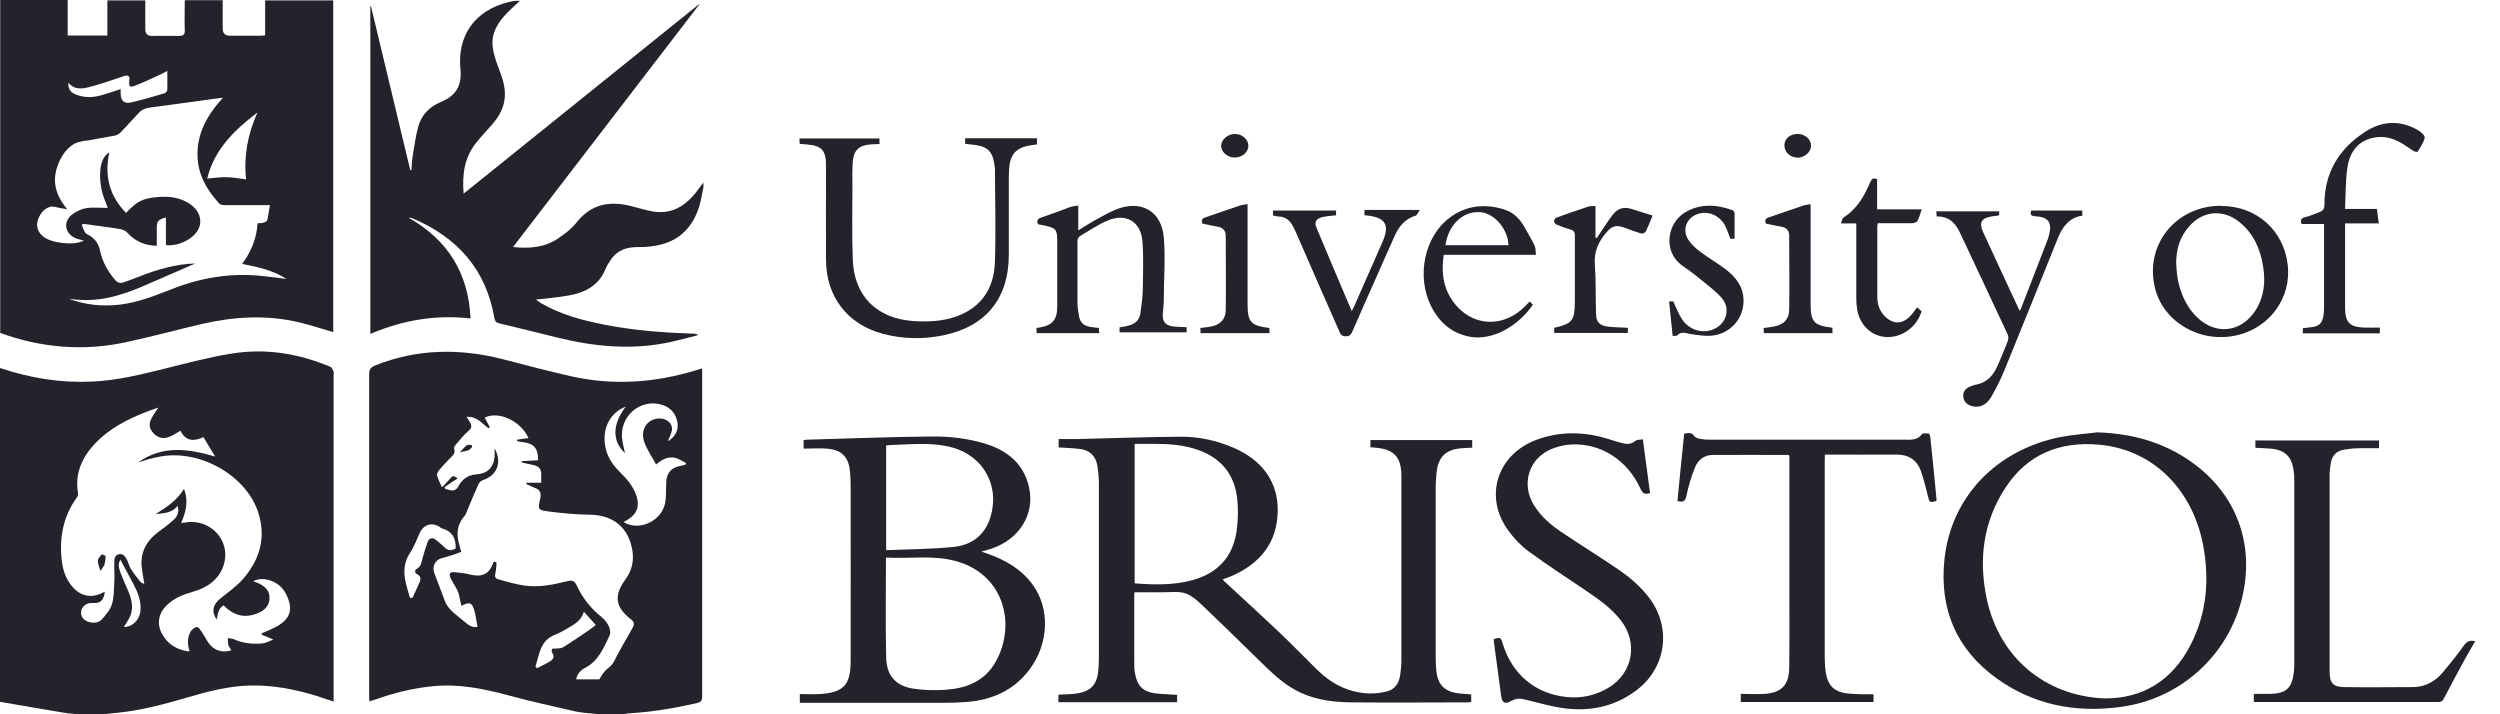 <?xml version="1.0" encoding="utf-8"?>
<svg xmlns="http://www.w3.org/2000/svg" fill="none" height="100%" overflow="visible" preserveAspectRatio="none" style="display: block;" viewBox="0 0 98 28" width="100%">
<g id="Vector">
<path d="M0.008 14.428C1.19 14.824 2.396 15.019 3.641 14.957C4.598 14.91 5.524 14.684 6.457 14.451C7.329 14.233 8.2 14 9.087 13.86C10.417 13.642 11.717 13.86 12.954 14.381C13.016 14.404 13.047 14.506 13.078 14.576C13.094 14.607 13.078 14.653 13.078 14.692C13.078 18.877 13.078 23.053 13.078 27.238V27.502C12.837 27.424 12.635 27.354 12.425 27.284C11.569 27.02 10.69 26.849 9.787 26.872C8.962 26.896 8.169 27.098 7.375 27.331C6.473 27.596 5.563 27.844 4.621 27.938C4.427 27.953 4.232 27.984 4.046 28H3.073C2.871 27.977 2.661 27.969 2.458 27.93C1.642 27.798 0.825 27.65 0 27.51C0 23.147 0 18.783 0 14.42L0.008 14.428ZM7.126 20.494C7.204 20.494 7.243 20.494 7.282 20.479C7.865 20.386 8.426 20.666 8.69 21.171C8.947 21.661 8.846 22.276 8.441 22.703C8.184 22.976 7.85 23.116 7.5 23.217C7.158 23.31 6.839 23.45 6.574 23.691C6.216 24.018 6.131 24.438 6.348 24.842C6.566 25.247 6.916 25.457 7.36 25.534C7.383 25.534 7.406 25.519 7.43 25.519C7.344 25.254 7.336 24.998 7.469 24.764C7.515 24.679 7.632 24.586 7.725 24.578C7.78 24.578 7.865 24.71 7.92 24.788C8.044 24.967 8.13 25.184 8.286 25.332C8.496 25.527 8.768 25.589 9.071 25.488C9.025 25.41 8.97 25.356 8.955 25.293C8.931 25.2 8.939 25.107 8.931 25.013C9.009 25.029 9.102 25.029 9.173 25.06C9.538 25.223 9.927 25.262 10.316 25.216C10.441 25.2 10.557 25.13 10.713 25.068C10.518 24.99 10.386 24.936 10.262 24.881C10.262 24.866 10.262 24.842 10.254 24.827C10.985 24.531 11.724 24.22 11.188 23.24C10.931 22.766 10.301 22.579 9.927 22.781C10.005 22.812 10.075 22.836 10.137 22.867C10.386 22.983 10.573 23.154 10.565 23.442C10.565 23.73 10.386 23.924 10.114 24.033C9.6 24.243 9.188 24.15 8.76 23.73C8.558 23.854 8.535 24.064 8.496 24.29C8.278 23.971 8.34 23.699 8.651 23.45C8.939 23.224 9.25 22.999 9.492 22.734C10.153 21.996 10.433 21.14 10.145 20.16C9.717 18.682 7.873 17.601 6.278 17.897C6.123 17.928 5.975 17.959 5.827 17.998C5.687 18.037 5.555 18.091 5.415 18.13C6.38 17.43 7.422 17.601 8.433 17.897C8.286 17.648 8.13 17.399 7.974 17.134C7.632 17.298 7.29 17.321 7.072 16.886C6.722 17.096 6.372 17.352 6.022 16.987C5.679 16.637 5.983 16.326 6.208 15.976C5.991 16.053 5.812 16.108 5.648 16.178C4.956 16.458 4.302 16.8 3.773 17.337C3.236 17.889 2.925 18.527 3.058 19.328C3.065 19.382 3.05 19.452 3.019 19.491C2.482 20.23 2.318 21.07 2.42 21.957C2.466 22.384 2.606 22.781 2.925 23.092C3.221 23.38 3.594 23.434 3.968 23.263C4.014 23.24 4.053 23.217 4.108 23.193C4.069 23.536 3.937 23.66 3.633 23.637C3.408 23.621 3.221 23.753 3.182 23.956C3.151 24.158 3.268 24.321 3.493 24.383C3.68 24.438 3.874 24.414 3.999 24.274C4.154 24.096 4.326 23.901 4.388 23.683C4.473 23.403 4.466 23.084 4.481 22.789C4.497 22.54 4.473 22.291 4.481 22.042C4.481 21.91 4.497 21.754 4.668 21.723C4.831 21.692 4.909 21.817 4.971 21.933C5.034 22.042 5.057 22.174 5.119 22.283C5.236 22.47 5.368 22.641 5.508 22.812C5.547 22.859 5.625 22.874 5.656 22.89C5.617 22.579 5.532 22.276 5.547 21.98C5.57 21.521 5.812 21.156 6.177 20.876C6.395 20.712 6.613 20.557 6.807 20.378C6.955 20.246 7.033 20.067 6.963 19.826C6.73 20.129 6.403 20.113 6.099 20.152C6.52 19.888 6.94 19.623 7.212 19.164C7.399 19.647 7.29 20.067 7.095 20.51L7.126 20.494ZM4.855 24.578C5.205 24.578 5.485 24.29 5.508 23.917C5.532 23.551 5.407 23.232 5.244 22.921C5.073 22.594 4.894 22.268 4.722 21.941C4.621 22.081 4.652 22.26 4.715 22.423C4.808 22.68 4.925 22.929 5.034 23.186C5.181 23.536 5.251 23.893 5.057 24.251C4.995 24.36 4.925 24.469 4.855 24.578Z" fill="#22232B"/>
<path d="M23.488 28C23.184 27.961 22.873 27.953 22.57 27.891C21.675 27.689 20.772 27.487 19.886 27.246C18.921 26.989 17.948 26.794 16.937 26.903C16.174 26.981 15.443 27.16 14.727 27.417C14.65 27.44 14.572 27.463 14.478 27.494C14.478 27.401 14.471 27.331 14.471 27.261C14.471 23.061 14.471 18.861 14.471 14.661C14.471 14.474 14.541 14.397 14.704 14.327C16.353 13.666 18.034 13.65 19.73 14.086C20.617 14.319 21.512 14.552 22.406 14.754C24.055 15.12 25.697 15.003 27.308 14.506C27.37 14.482 27.432 14.467 27.525 14.443V14.669C27.525 18.877 27.525 23.084 27.525 27.292C27.525 27.463 27.479 27.526 27.308 27.564C26.436 27.759 25.557 27.914 24.662 27.961C24.6 27.961 24.53 27.984 24.468 28C24.141 28 23.822 28 23.495 28H23.488ZM19.38 22.011C19.38 22.011 19.434 22.034 19.465 22.05C19.45 22.19 19.458 22.33 19.419 22.462C19.388 22.594 19.403 22.672 19.535 22.711C19.87 22.797 20.204 22.906 20.547 22.952C21.122 23.038 21.683 22.921 22.243 22.781C22.422 22.734 22.523 22.766 22.608 22.952C22.834 23.434 23.153 23.847 23.573 24.181C23.698 24.282 23.799 24.414 23.869 24.554C23.916 24.656 23.947 24.819 23.892 24.92C23.659 25.402 23.456 25.916 22.935 26.18C22.772 26.266 22.632 26.398 22.585 26.631C22.896 26.631 23.192 26.631 23.48 26.631C23.511 26.631 23.542 26.538 23.573 26.491C23.628 26.413 23.682 26.336 23.744 26.273C23.83 26.188 23.939 26.126 24.009 26.024C24.094 25.908 24.141 25.776 24.211 25.651C24.398 25.309 24.592 24.974 24.787 24.632C24.857 24.508 24.888 24.399 24.74 24.282C24.11 23.8 24.055 23.341 24.522 22.703C24.764 22.377 24.849 22.011 24.795 21.614C24.655 20.689 24.055 20.191 23.122 20.176C22.585 20.168 22.048 20.121 21.519 20.051C21.084 19.997 21.076 19.973 21.177 19.546C21.224 19.336 21.177 19.196 20.967 19.126C20.85 19.079 20.733 19.017 20.625 18.97C20.625 18.954 20.632 18.939 20.64 18.923H21.216C21.216 18.799 21.216 18.698 21.216 18.589C21.216 18.379 21.115 18.27 20.912 18.231C20.757 18.2 20.609 18.161 20.453 18.13C20.453 18.114 20.453 18.091 20.453 18.076C20.663 18.068 20.881 18.052 21.091 18.044C21.107 17.601 20.936 17.383 20.523 17.337C20.438 17.329 20.352 17.306 20.267 17.29V17.236C20.422 17.212 20.57 17.189 20.718 17.173C20.391 16.458 19.504 16.108 18.999 16.372C19.069 16.497 19.131 16.621 19.201 16.746C19.185 16.761 19.162 16.777 19.146 16.784C18.89 16.598 18.687 16.31 18.291 16.341C18.337 16.419 18.376 16.473 18.407 16.528C18.501 16.668 18.508 16.777 18.353 16.901C18.182 17.041 18.042 17.236 17.886 17.407C17.847 17.453 17.785 17.539 17.8 17.578C17.878 17.78 17.73 17.866 17.622 17.982C17.497 18.122 17.357 18.254 17.24 18.402C17.186 18.464 17.116 18.566 17.131 18.628C17.163 18.776 17.248 18.916 17.326 19.102C17.435 18.993 17.52 18.908 17.598 18.814C17.754 18.628 17.769 18.628 17.941 18.76C17.839 18.822 17.754 18.869 17.676 18.923C17.59 18.978 17.513 19.04 17.427 19.102C17.435 19.126 17.45 19.141 17.458 19.164C17.552 19.188 17.653 19.227 17.746 19.227C17.816 19.227 17.909 19.164 17.941 19.11C18.096 18.807 18.322 18.62 18.664 18.597C19.092 18.573 19.341 18.34 19.388 17.912C19.395 17.811 19.388 17.71 19.388 17.57C19.691 18.13 19.489 18.636 18.928 18.822C18.858 18.846 18.788 18.908 18.757 18.978C18.602 19.32 18.462 19.662 18.314 20.012C18.283 20.082 18.267 20.168 18.213 20.222C17.987 20.479 17.902 20.774 17.948 21.101C17.972 21.28 18.034 21.443 18.081 21.63C17.964 21.677 17.847 21.723 17.723 21.762C17.59 21.809 17.45 21.84 17.318 21.879C17.046 21.949 16.929 22.221 17.03 22.478C17.178 22.851 17.31 23.232 17.458 23.606C17.513 23.73 17.606 23.847 17.699 23.94C17.855 24.096 18.034 24.22 18.205 24.368C18.345 24.484 18.477 24.609 18.718 24.578C18.68 24.368 18.656 24.158 18.602 23.963C18.508 23.613 18.423 23.582 18.088 23.746C18.073 23.683 18.057 23.621 18.042 23.559C18.011 23.427 17.995 23.287 17.941 23.17C17.863 22.991 17.746 22.836 17.66 22.657C17.583 22.493 17.645 22.408 17.832 22.431C18.026 22.447 18.221 22.47 18.407 22.517C18.851 22.633 19.177 22.54 19.333 22.058L19.38 22.011ZM24.437 20.456C24.499 20.494 24.538 20.518 24.577 20.533C25.168 20.782 25.938 20.378 26.07 19.732C26.125 19.46 26.102 19.172 26.117 18.892C26.133 18.55 26.296 18.348 26.631 18.27C26.709 18.254 26.794 18.239 26.872 18.216C26.872 18.192 26.887 18.177 26.895 18.153C26.755 18.083 26.623 17.99 26.483 17.951C26.203 17.881 25.962 17.998 25.72 18.208C25.557 17.904 25.37 17.64 25.261 17.344C25.067 16.808 25.417 16.349 25.946 16.411C26.172 16.442 26.358 16.613 26.343 16.839C26.327 16.994 26.234 17.142 26.187 17.282C26.187 17.282 26.218 17.282 26.242 17.259C26.467 17.096 26.592 16.878 26.561 16.598C26.514 16.256 26.327 15.999 25.993 15.882C25.106 15.579 24.234 16.333 24.398 17.282C24.421 17.438 24.468 17.593 24.499 17.764C23.993 17.282 23.993 16.652 24.53 15.937C24.421 15.991 24.359 16.014 24.297 16.053C23.799 16.372 23.589 16.971 23.752 17.617C23.845 17.99 24.071 18.278 24.336 18.542C24.608 18.807 24.841 19.094 24.958 19.468C25.075 19.849 24.966 20.144 24.631 20.354C24.577 20.386 24.522 20.424 24.445 20.463L24.437 20.456ZM16.066 23.427C16.066 23.427 16.128 23.434 16.167 23.442C16.26 23.232 16.361 23.03 16.454 22.812C16.501 22.688 16.493 22.579 16.353 22.509C16.244 22.454 16.252 22.346 16.338 22.299C16.501 22.206 16.517 22.058 16.556 21.91C16.618 21.692 16.68 21.474 16.758 21.257C16.82 21.086 16.96 21.054 17.1 21.171C17.209 21.264 17.318 21.35 17.419 21.451C17.575 21.607 17.723 21.583 17.863 21.498C17.878 21.086 17.715 20.821 17.326 20.712C17.287 20.704 17.256 20.673 17.225 20.65C16.929 20.463 16.602 20.564 16.454 20.891C16.33 21.163 16.229 21.443 16.066 21.684C15.855 22.003 15.817 22.346 15.879 22.703C15.918 22.952 16.003 23.186 16.066 23.427ZM20.99 26.126C20.99 26.126 21.029 26.172 21.052 26.196C21.208 26.11 21.371 26.032 21.527 25.947C21.675 25.861 21.768 25.752 21.636 25.573C21.613 25.542 21.628 25.472 21.651 25.433C21.667 25.41 21.729 25.433 21.776 25.426C21.877 25.41 21.986 25.426 22.064 25.379C22.414 25.161 22.748 24.928 23.091 24.702C23.176 24.64 23.254 24.578 23.355 24.5C23.2 24.321 23.06 24.166 22.889 23.979C22.787 24.329 22.507 24.484 22.243 24.632C22.087 24.718 21.932 24.819 21.76 24.881C21.169 25.107 21.146 25.651 20.99 26.126Z" fill="#22232B"/>
<path d="M0.008 0H2.653V1.392H4.209V0.016H5.695C5.695 0.397 5.695 0.77 5.695 1.143C5.695 1.32 5.78 1.408 5.952 1.408C6.302 1.408 6.652 1.4 7.002 1.408C7.181 1.408 7.251 1.369 7.243 1.174C7.228 0.793 7.243 0.412 7.243 0.008H8.729C8.729 0.381 8.729 0.747 8.729 1.112C8.729 1.304 8.822 1.4 9.009 1.4C9.39 1.4 9.779 1.4 10.161 1.4C10.231 1.4 10.308 1.4 10.394 1.384V0.016H13.062V13.02C12.619 12.888 12.183 12.748 11.74 12.639C10.472 12.336 9.204 12.406 7.943 12.693C6.94 12.927 5.936 13.199 4.925 13.417C3.26 13.774 1.61 13.634 0.008 13.051V0ZM2.676 11.706C3.338 11.954 4.014 12.024 4.715 11.939C5.423 11.853 6.076 11.589 6.737 11.332C7.904 10.873 9.102 10.679 10.355 10.827C10.651 10.858 10.939 10.897 11.234 10.936C10.705 10.593 10.114 10.469 9.492 10.344C9.857 9.854 10.059 9.333 10.098 8.75C10.192 8.75 10.262 8.75 10.332 8.727C10.386 8.711 10.464 8.68 10.472 8.641C10.518 8.454 10.542 8.26 10.581 8.042C10.472 8.042 10.402 8.042 10.332 8.042C9.826 8.042 9.32 8.042 8.815 8.042C8.737 8.042 8.643 8.027 8.597 7.98C8.099 7.443 7.749 6.829 7.741 6.074C7.733 5.281 8.068 4.62 8.566 4.029C8.612 3.974 8.659 3.92 8.737 3.834C8.605 3.85 8.527 3.85 8.449 3.866C7.609 3.982 6.769 4.099 5.928 4.208C5.734 4.231 5.57 4.286 5.446 4.418C5.213 4.667 4.987 4.923 4.746 5.172C4.684 5.234 4.606 5.289 4.52 5.312C4.224 5.374 3.921 5.413 3.625 5.476C3.392 5.522 3.143 5.522 2.941 5.623C2.443 5.872 2.093 6.65 2.163 7.21C2.209 7.583 2.381 7.894 2.637 8.206C2.521 8.182 2.451 8.167 2.381 8.159C2.233 8.136 2.069 8.066 1.945 8.112C1.696 8.198 1.54 8.416 1.47 8.68C1.416 8.913 1.502 9.1 1.673 9.256C1.999 9.536 2.879 9.637 3.291 9.434C3.174 9.396 3.058 9.38 2.956 9.333C2.528 9.147 2.466 8.672 2.84 8.4C2.995 8.283 3.198 8.19 3.384 8.159C3.657 8.12 3.944 8.151 4.224 8.151C4.139 7.902 4.022 7.661 3.976 7.404C3.929 7.156 3.906 6.883 3.937 6.627C3.976 6.284 4.108 6.074 4.287 5.973C4.084 6.883 4.287 7.677 4.94 8.346C5.376 7.887 5.578 7.778 6.185 7.723C6.66 7.684 7.119 7.747 7.508 8.042C7.842 8.299 7.943 8.688 7.764 9.007C7.562 9.38 6.979 9.668 6.504 9.606V8.524C6.185 8.618 6.154 8.657 6.146 8.937C6.146 9.162 6.146 9.388 6.146 9.637C5.679 9.621 5.306 9.466 5.002 9.131C4.94 9.061 4.831 9.007 4.738 8.983C4.473 8.937 4.209 8.906 3.937 8.867C3.711 8.836 3.485 8.804 3.252 8.773L3.205 8.828C3.268 8.944 3.306 9.131 3.408 9.178C3.695 9.318 3.859 9.52 3.921 9.823C4.014 10.259 4.224 10.64 4.512 10.974C4.613 11.091 4.715 11.114 4.847 11.068C5.034 10.998 5.228 10.936 5.415 10.858C6.169 10.554 6.94 10.344 7.655 10.329C7.064 10.586 6.387 10.881 5.703 11.177C4.87 11.542 4.014 11.822 3.089 11.752C2.949 11.744 2.809 11.729 2.676 11.713V11.706ZM9.647 7.039C9.546 6.113 9.717 5.25 10.091 4.41C9.196 5.094 8.402 5.849 8.122 7C8.402 6.977 8.636 6.938 8.877 6.946C9.126 6.946 9.367 7 9.647 7.031V7.039ZM2.676 3.274C2.676 3.547 2.824 3.656 3.011 3.718C3.314 3.834 3.633 3.827 3.944 3.741C4.209 3.671 4.466 3.578 4.73 3.492C4.73 3.562 4.73 3.624 4.73 3.679C4.73 3.928 4.87 4.076 5.111 4.021C5.563 3.92 6.006 3.788 6.45 3.656C6.496 3.64 6.551 3.578 6.558 3.531C6.566 3.29 6.558 3.057 6.558 2.777C6.465 2.831 6.411 2.862 6.356 2.886C6.014 3.041 5.679 3.212 5.329 3.344C5.073 3.446 5.041 3.407 5.073 3.134C5.088 2.994 5.034 2.94 4.901 2.971C4.831 2.987 4.761 3.018 4.691 3.041C4.279 3.173 3.874 3.321 3.462 3.422C3.205 3.484 2.925 3.523 2.684 3.251L2.676 3.274Z" fill="#22232B"/>
<path d="M97.008 25.169C96.891 25.371 96.774 25.573 96.658 25.776C96.37 26.304 96.082 26.841 95.802 27.378C95.755 27.471 95.709 27.518 95.592 27.518C93.211 27.518 90.823 27.518 88.442 27.518C88.419 27.518 88.388 27.518 88.349 27.51V27.199C88.567 27.199 88.769 27.199 88.979 27.199C89.617 27.191 89.85 26.973 89.92 26.343C89.928 26.234 89.936 26.126 89.936 26.024C89.936 23.644 89.936 21.272 89.936 18.892C89.936 18.752 89.936 18.612 89.912 18.472C89.85 17.904 89.57 17.632 89.002 17.586C88.808 17.57 88.613 17.562 88.411 17.554V17.267H93.258V17.57C93.001 17.57 92.744 17.57 92.495 17.57C92.293 17.57 92.091 17.593 91.896 17.624C91.593 17.671 91.414 17.858 91.367 18.153C91.344 18.309 91.321 18.457 91.321 18.612C91.321 21.179 91.321 23.746 91.321 26.312C91.321 26.771 91.445 26.927 91.896 26.934C92.791 26.95 93.686 26.934 94.581 26.934C95.071 26.934 95.467 26.709 95.771 26.343C96.051 26.009 96.323 25.667 96.58 25.309C96.704 25.138 96.829 25.083 97.023 25.138V25.177L97.008 25.169Z" fill="#22232B"/>
<path d="M27.393 0.202C24.974 3.352 22.554 6.502 20.111 9.683C20.765 9.753 21.348 9.699 21.862 9.357C22.134 9.178 22.406 8.968 22.608 8.711C23.169 8.011 23.869 7.871 24.694 8.066C24.981 8.136 25.261 8.229 25.557 8.283C26.218 8.408 26.747 8.159 27.175 7.669C27.308 7.521 27.424 7.35 27.572 7.156C27.572 7.241 27.58 7.296 27.572 7.35C27.518 7.607 27.479 7.871 27.401 8.12C27.074 9.131 26.366 9.637 25.223 9.683C25.098 9.683 24.981 9.683 24.857 9.691C24.437 9.714 24.11 9.886 23.892 10.259C23.838 10.344 23.783 10.43 23.744 10.523C23.488 11.184 22.951 11.464 22.305 11.581C21.885 11.659 21.457 11.69 21.006 11.744C21.076 11.791 21.138 11.838 21.208 11.884C21.986 12.336 22.842 12.561 23.721 12.732C24.872 12.958 26.039 13.043 27.214 13.082C27.261 13.082 27.308 13.082 27.362 13.137C27.012 13.23 26.662 13.323 26.312 13.401C24.802 13.736 23.316 13.596 21.838 13.23C21.076 13.043 20.313 12.849 19.551 12.67C19.434 12.639 19.403 12.584 19.38 12.468C19.053 10.562 17.933 9.31 16.182 8.563C16.128 8.54 16.073 8.532 16.011 8.532C17.544 9.396 18.361 10.694 18.446 12.483C17.069 12.328 15.778 12.553 14.517 13.09V0.249C14.517 0.249 14.533 0.249 14.541 0.241C15.054 2.38 15.568 4.527 16.081 6.666C16.097 6.666 16.112 6.666 16.128 6.666C16.143 6.502 16.143 6.347 16.167 6.183C16.237 5.779 16.283 5.374 16.392 4.978C16.517 4.511 16.82 4.192 17.279 3.998C17.886 3.749 18.112 3.344 18.049 2.707C17.917 1.392 18.625 0.404 19.924 0.086C20.072 0.047 20.22 0.023 20.383 0.031C20.22 0.179 20.057 0.327 19.901 0.482C19.528 0.863 19.24 1.299 19.317 1.859C19.356 2.162 19.465 2.458 19.574 2.746C19.73 3.15 19.854 3.554 19.761 4.006C19.691 4.34 19.52 4.612 19.302 4.869C19.092 5.11 18.866 5.343 18.664 5.6C18.205 6.168 18.112 6.837 18.174 7.591C21.27 5.102 24.328 2.637 27.393 0.171L27.424 0.202H27.393Z" fill="#22232B"/>
<path d="M53.72 17.554V17.251H57.711V17.547C57.571 17.554 57.431 17.562 57.299 17.57C56.692 17.617 56.389 17.897 56.319 18.488C56.295 18.667 56.288 18.853 56.28 19.032C56.28 21.288 56.28 23.543 56.28 25.799C56.28 25.962 56.288 26.126 56.303 26.281C56.358 26.849 56.63 27.121 57.206 27.183C57.361 27.199 57.509 27.207 57.672 27.222V27.518C57.618 27.518 57.564 27.533 57.517 27.533C56.039 27.533 54.553 27.549 53.075 27.533C52.343 27.533 51.62 27.456 50.951 27.137C50.461 26.903 50.056 26.561 49.675 26.196C48.881 25.426 48.095 24.648 47.294 23.886C47.053 23.652 46.796 23.388 46.501 23.271C46.213 23.162 45.863 23.224 45.536 23.217C45.186 23.217 44.836 23.217 44.47 23.217C44.47 23.263 44.462 23.326 44.462 23.388C44.462 24.243 44.462 25.099 44.462 25.954C44.462 26.118 44.462 26.281 44.501 26.437C44.587 26.888 44.812 27.113 45.264 27.176C45.551 27.214 45.839 27.214 46.143 27.238V27.526H41.49V27.23C41.731 27.214 41.973 27.222 42.206 27.183C42.758 27.106 43.007 26.833 43.054 26.281C43.07 26.102 43.077 25.916 43.077 25.737C43.077 23.489 43.077 21.241 43.077 18.986C43.077 18.737 43.054 18.488 43.015 18.247C42.953 17.873 42.712 17.648 42.338 17.601C42.066 17.562 41.794 17.562 41.498 17.539V17.212C41.731 17.212 41.957 17.212 42.183 17.212C43.56 17.181 44.945 17.127 46.322 17.119C47.022 17.119 47.714 17.274 48.36 17.554C49.496 18.044 50.11 18.916 50.087 20.043C50.064 21.272 49.403 22.073 48.321 22.563C48.197 22.618 48.072 22.657 47.932 22.711C47.955 22.742 47.971 22.766 47.994 22.789C48.71 23.45 49.434 24.111 50.142 24.78C50.655 25.27 51.145 25.776 51.651 26.273C52.211 26.818 52.872 27.152 53.666 27.183C53.899 27.191 54.133 27.16 54.358 27.106C54.685 27.028 54.841 26.779 54.887 26.46C54.918 26.266 54.934 26.071 54.934 25.877C54.934 23.497 54.934 21.109 54.934 18.729C54.934 18.69 54.934 18.651 54.934 18.604C54.918 17.92 54.646 17.624 53.969 17.554C53.892 17.547 53.814 17.539 53.72 17.531V17.554ZM44.478 22.867C45.264 22.929 46.026 22.944 46.773 22.734C47.722 22.462 48.313 21.848 48.469 20.86C48.531 20.432 48.547 19.989 48.5 19.561C48.399 18.612 47.885 17.967 46.975 17.64C46.407 17.438 45.824 17.399 45.225 17.399C44.976 17.399 44.734 17.399 44.478 17.399V22.867Z" fill="#22232B"/>
<path d="M31.501 17.578V17.259C31.54 17.251 31.579 17.236 31.618 17.236C33.244 17.189 34.877 17.127 36.503 17.111C37.25 17.103 37.997 17.189 38.713 17.422C39.53 17.694 40.129 18.208 40.331 19.071C40.588 20.137 39.965 21.14 38.868 21.506C38.76 21.544 38.643 21.576 38.472 21.622C38.588 21.661 38.651 21.684 38.721 21.708C39.421 21.957 40.043 22.314 40.487 22.929C41.163 23.862 41.117 25.216 40.37 26.227C39.755 27.059 38.892 27.44 37.888 27.518C37.281 27.564 36.675 27.549 36.075 27.549C34.582 27.549 33.088 27.549 31.594 27.549C31.516 27.549 31.439 27.549 31.353 27.549V27.207C31.618 27.207 31.882 27.222 32.147 27.207C33.057 27.144 33.337 26.864 33.345 25.947C33.352 23.613 33.345 21.272 33.345 18.939C33.345 18.791 33.329 18.643 33.321 18.496C33.275 17.92 32.987 17.624 32.411 17.586C32.115 17.562 31.82 17.586 31.509 17.586L31.501 17.578ZM34.73 21.856C34.73 23.186 34.706 24.477 34.737 25.768C34.753 26.491 35.118 26.896 35.819 26.997C36.309 27.067 36.83 27.074 37.32 27.012C38.036 26.927 38.651 26.608 39.024 25.954C39.849 24.5 39.382 22.486 37.414 21.98C36.535 21.754 35.632 21.91 34.73 21.856ZM34.73 21.568C35.64 21.529 36.527 21.529 37.406 21.436C38.036 21.366 38.542 21.039 38.783 20.393C39.242 19.141 38.604 17.889 37.32 17.539C36.581 17.337 35.827 17.414 35.072 17.438C34.963 17.438 34.846 17.453 34.737 17.461V21.568H34.73Z" fill="#22232B"/>
<path d="M82.218 16.948C83.572 16.994 84.817 17.329 85.921 18.122C87.672 19.367 88.395 21.334 87.89 23.434C87.345 25.706 85.462 27.401 83.128 27.712C81.362 27.953 79.713 27.634 78.258 26.584C76.687 25.449 76.025 23.878 76.22 21.949C76.469 19.507 78.227 17.648 80.755 17.134C81.238 17.041 81.728 17.01 82.218 16.948ZM82.483 27.378C83.969 27.393 85.151 26.693 85.875 25.27C86.505 24.041 86.614 22.727 86.365 21.381C85.953 19.196 84.404 17.617 82.273 17.43C80.74 17.298 79.48 17.803 78.624 19.102C77.737 20.448 77.55 21.933 77.885 23.497C78.375 25.752 80.133 27.269 82.483 27.378Z" fill="#22232B"/>
<path d="M68.238 27.526V27.199C68.557 27.199 68.876 27.222 69.187 27.199C69.832 27.152 70.12 26.857 70.136 26.203C70.151 25.332 70.144 24.453 70.144 23.574C70.144 21.747 70.144 19.911 70.144 18.083V17.866C70.144 17.866 70.113 17.834 70.105 17.834C69.117 17.834 68.129 17.827 67.141 17.834C66.798 17.834 66.549 18.037 66.433 18.348C66.293 18.706 66.184 19.071 66.106 19.444C66.059 19.654 65.981 19.701 65.756 19.639C65.841 18.768 65.927 17.889 66.02 17.002C66.168 16.971 66.308 16.932 66.417 17.096C66.456 17.158 66.565 17.189 66.643 17.204C66.767 17.228 66.9 17.236 67.024 17.236C69.568 17.236 72.112 17.236 74.664 17.236C74.905 17.236 75.162 17.267 75.341 17.018C75.372 16.971 75.52 16.987 75.605 16.994C75.629 16.994 75.66 17.08 75.668 17.127C75.753 17.928 75.831 18.737 75.909 19.538C75.909 19.569 75.909 19.608 75.909 19.639C75.636 19.709 75.636 19.701 75.574 19.444C75.496 19.118 75.411 18.791 75.302 18.472C75.146 18.029 74.82 17.819 74.345 17.819C73.419 17.827 72.486 17.819 71.536 17.819C71.536 17.897 71.529 17.967 71.529 18.037C71.529 20.619 71.529 23.209 71.529 25.791C71.529 25.993 71.544 26.196 71.575 26.39C71.661 26.888 71.918 27.129 72.423 27.183C72.587 27.199 72.758 27.207 72.929 27.214C73.092 27.214 73.263 27.214 73.442 27.214V27.518H68.245L68.238 27.526Z" fill="#22232B"/>
<path d="M64.402 17.236C64.496 17.951 64.589 18.643 64.682 19.328C64.48 19.406 64.387 19.328 64.309 19.164C63.803 18.044 62.768 17.376 61.617 17.422C61.36 17.43 61.096 17.492 60.855 17.586C59.937 17.943 59.61 18.962 60.131 19.802C60.395 20.238 60.777 20.564 61.189 20.844C61.928 21.342 62.683 21.809 63.414 22.307C63.897 22.633 64.332 23.007 64.682 23.481C65.53 24.648 65.305 26.196 64.138 27.067C63.173 27.79 62.076 27.938 60.917 27.697C60.489 27.611 60.069 27.479 59.641 27.393C59.516 27.37 59.361 27.409 59.252 27.471C59.011 27.611 58.886 27.572 58.847 27.292C58.762 26.639 58.668 25.986 58.583 25.332C58.567 25.239 58.559 25.146 58.552 25.052C58.808 24.974 58.832 24.982 58.902 25.216C59.26 26.421 60.178 27.199 61.415 27.323C62.014 27.386 62.582 27.253 63.095 26.934C64.005 26.359 64.208 25.208 63.562 24.352C63.181 23.847 62.675 23.497 62.161 23.147C61.407 22.641 60.645 22.143 59.913 21.607C59.617 21.389 59.345 21.101 59.127 20.798C58.163 19.491 58.676 17.834 60.201 17.251C61.166 16.886 62.138 16.917 63.111 17.228C63.274 17.282 63.445 17.337 63.616 17.376C63.788 17.422 63.951 17.414 64.106 17.282C64.169 17.228 64.293 17.243 64.402 17.22V17.236Z" fill="#22232B"/>
<path d="M37.834 5.421H40.65V5.662C40.518 5.678 40.386 5.693 40.261 5.724C39.833 5.818 39.615 6.067 39.569 6.502C39.553 6.65 39.545 6.798 39.545 6.946C39.545 7.964 39.545 8.976 39.545 9.994C39.545 11.698 38.643 12.802 36.978 13.144C36.184 13.308 35.383 13.292 34.597 13.082C33.22 12.709 32.388 11.636 32.38 10.197C32.372 9.022 32.38 7.856 32.38 6.681C32.38 6.549 32.38 6.409 32.372 6.277C32.333 5.911 32.193 5.748 31.828 5.686C31.68 5.662 31.524 5.654 31.345 5.639C31.345 5.577 31.345 5.507 31.337 5.429H34.473C34.473 5.499 34.473 5.561 34.481 5.647C34.348 5.647 34.232 5.654 34.115 5.662C33.679 5.693 33.461 5.896 33.43 6.331C33.407 6.642 33.407 6.961 33.415 7.28C33.415 8.252 33.391 9.217 33.43 10.189C33.485 11.612 34.372 12.483 35.795 12.584C36.379 12.623 36.955 12.6 37.507 12.398C38.503 12.032 38.97 11.27 39.001 10.259C39.04 9.053 39.008 7.848 39.001 6.642C39.001 6.541 38.977 6.44 38.962 6.339C38.892 5.958 38.713 5.771 38.332 5.701C38.176 5.67 38.013 5.662 37.834 5.639V5.421Z" fill="#22232B"/>
<path d="M43.886 13.036V12.833C44.019 12.81 44.143 12.794 44.26 12.756C44.501 12.693 44.664 12.546 44.703 12.289C44.742 11.986 44.789 11.69 44.797 11.387C44.804 10.733 44.836 10.08 44.781 9.434C44.711 8.68 44.128 8.346 43.428 8.641C43.038 8.804 42.688 9.046 42.323 9.263C42.276 9.294 42.237 9.38 42.237 9.442C42.237 10.251 42.237 11.06 42.237 11.869C42.237 12.032 42.268 12.203 42.292 12.367C42.338 12.647 42.471 12.771 42.758 12.818C42.86 12.833 42.961 12.841 43.077 12.857C43.077 12.919 43.077 12.981 43.093 13.059H40.635C40.635 12.997 40.635 12.934 40.627 12.857C40.666 12.857 40.697 12.841 40.728 12.841C41.241 12.763 41.444 12.546 41.444 12.017C41.444 11.161 41.444 10.306 41.444 9.45C41.444 8.991 41.389 8.937 40.946 8.843C40.86 8.828 40.775 8.804 40.689 8.789C40.635 8.657 40.666 8.579 40.806 8.532C41.195 8.4 41.576 8.252 41.965 8.112C42.05 8.081 42.144 8.081 42.268 8.058V9.03C42.51 8.882 42.712 8.75 42.922 8.633C43.194 8.486 43.459 8.33 43.746 8.213C44.719 7.817 45.536 8.268 45.621 9.31C45.691 10.119 45.621 10.936 45.621 11.744C45.621 11.923 45.598 12.11 45.583 12.289C45.559 12.623 45.691 12.771 46.026 12.802C46.189 12.818 46.345 12.818 46.516 12.826V13.028H43.886V13.036Z" fill="#22232B"/>
<path d="M87.065 8.073C88.45 8.073 89.523 9.022 89.679 10.383C89.827 11.674 88.979 12.849 87.68 13.144C86.256 13.471 84.801 12.631 84.474 11.286C84.062 9.598 85.291 8.066 87.065 8.066V8.073ZM85.315 10.407C85.33 11.169 85.61 11.931 86.108 12.421C86.839 13.144 87.835 13.043 88.403 12.188C88.753 11.651 88.816 11.06 88.714 10.446C88.606 9.753 88.333 9.139 87.773 8.696C87.143 8.19 86.357 8.26 85.82 8.867C85.455 9.279 85.291 9.769 85.307 10.414L85.315 10.407Z" fill="#22232B"/>
<path d="M93.289 12.841V13.067H90.27V12.864C90.403 12.849 90.527 12.841 90.659 12.818C90.908 12.779 91.025 12.662 91.072 12.413C91.095 12.297 91.103 12.172 91.103 12.056C91.103 11.013 91.103 9.971 91.103 8.921C91.103 8.882 91.103 8.843 91.103 8.781H90.224C90.169 8.626 90.2 8.556 90.348 8.517C90.55 8.47 90.737 8.384 90.939 8.307C91.064 8.26 91.118 8.182 91.118 8.034C91.111 6.782 91.678 5.841 92.706 5.172C93.382 4.729 94.09 4.698 94.798 5.11C94.907 5.172 95.071 5.328 95.047 5.406C95.001 5.6 94.876 5.779 94.767 5.95C94.759 5.966 94.643 5.942 94.596 5.911C94.433 5.81 94.277 5.686 94.106 5.592C93.795 5.413 93.452 5.328 93.094 5.39C92.503 5.483 92.106 5.896 92.013 6.603C91.943 7.117 91.951 7.646 91.927 8.19H93.172C93.196 8.377 93.227 8.556 93.25 8.758H91.927V8.976C91.927 9.987 91.927 10.998 91.927 12.009C91.927 12.032 91.927 12.048 91.927 12.071C91.935 12.639 92.099 12.818 92.674 12.841C92.877 12.849 93.079 12.841 93.297 12.841H93.289Z" fill="#22232B"/>
<path d="M78.367 8.252V8.431C78.367 8.431 78.328 8.447 78.305 8.454C78.227 8.462 78.141 8.47 78.064 8.486C77.675 8.548 77.573 8.719 77.729 9.077C78.103 9.901 78.492 10.726 78.873 11.55C78.966 11.752 79.067 11.954 79.168 12.18C79.2 12.141 79.215 12.133 79.215 12.118C79.573 11.2 79.931 10.274 80.281 9.357C80.296 9.31 80.312 9.263 80.32 9.224C80.452 8.727 80.304 8.509 79.791 8.478C79.627 8.47 79.565 8.423 79.627 8.252H81.627V8.454C81.098 8.532 80.841 8.906 80.662 9.349C79.962 11.083 79.27 12.818 78.562 14.544C78.414 14.894 78.243 15.244 78.048 15.571C77.854 15.898 77.589 15.991 77.301 15.921C77.107 15.867 76.982 15.75 76.959 15.548C76.943 15.346 77.052 15.221 77.231 15.151C77.301 15.12 77.371 15.097 77.441 15.081C77.9 15.003 78.149 14.7 78.32 14.303C78.453 13.984 78.593 13.673 78.709 13.354C78.733 13.284 78.733 13.183 78.702 13.113C78.087 11.783 77.457 10.461 76.834 9.131C76.656 8.742 76.391 8.47 75.916 8.486C75.916 8.416 75.909 8.361 75.901 8.283H78.359L78.367 8.252Z" fill="#22232B"/>
<path d="M56.599 9.971C56.474 10.749 56.599 11.441 57.12 12.017C57.859 12.826 59.003 12.81 59.796 11.993C59.851 11.939 59.898 11.884 59.96 11.822C60.007 11.861 60.053 11.9 60.092 11.939C59.579 12.701 58.536 13.417 57.532 13.183C56.863 13.028 56.404 12.608 56.101 12.009C55.517 10.842 55.829 9.294 56.809 8.548C57.462 8.05 58.202 7.972 58.972 8.213C59.353 8.33 59.602 8.61 59.789 8.952C59.913 9.186 60.053 9.403 60.162 9.644C60.201 9.738 60.193 9.847 60.209 9.987H56.599V9.971ZM56.661 9.613H59.135C59.104 8.952 58.559 8.338 57.992 8.314C57.33 8.283 56.77 8.828 56.661 9.613Z" fill="#22232B"/>
<path d="M53.487 8.431V8.229H55.657C55.587 8.33 55.556 8.431 55.494 8.454C55.097 8.571 54.856 8.851 54.693 9.201C54.428 9.784 54.172 10.368 53.915 10.951C53.611 11.636 53.308 12.312 53.012 12.997C52.958 13.121 52.903 13.183 52.748 13.183C52.6 13.183 52.553 13.113 52.507 13.004C51.939 11.713 51.371 10.422 50.811 9.131C50.772 9.038 50.725 8.944 50.678 8.859C50.562 8.633 50.383 8.493 50.118 8.486C50.048 8.486 49.978 8.462 49.9 8.447V8.252H52.374V8.439C52.196 8.462 52.017 8.47 51.845 8.509C51.604 8.563 51.511 8.696 51.604 8.921C52.055 10.002 52.514 11.083 52.989 12.196C53.036 12.11 53.067 12.048 53.09 11.993C53.456 11.153 53.829 10.321 54.195 9.481C54.483 8.82 54.319 8.532 53.596 8.447C53.565 8.447 53.526 8.447 53.471 8.431H53.487Z" fill="#22232B"/>
<path d="M75.154 12.048C75.216 12.102 75.271 12.157 75.325 12.203C75.115 12.911 74.384 13.347 73.707 13.176C73.232 13.059 72.874 12.639 72.797 12.102C72.773 11.954 72.766 11.807 72.766 11.659C72.766 10.772 72.766 9.878 72.766 8.991C72.766 8.921 72.766 8.843 72.766 8.758H72.166C72.205 8.657 72.213 8.556 72.268 8.524C72.789 8.198 73.077 7.692 73.31 7.148C73.365 7.016 73.427 6.961 73.582 7.023V8.206H75.333C75.271 8.384 75.232 8.532 75.162 8.664C75.138 8.711 75.037 8.742 74.967 8.75C74.516 8.75 74.065 8.75 73.606 8.75C73.606 8.804 73.59 8.843 73.59 8.882C73.59 9.8 73.59 10.71 73.59 11.628C73.59 11.916 73.668 12.172 73.87 12.382C74.197 12.724 74.57 12.724 74.889 12.382C74.983 12.281 75.053 12.172 75.154 12.048Z" fill="#22232B"/>
<path d="M64.776 8.462C64.69 8.672 64.612 8.874 64.519 9.069C64.496 9.116 64.394 9.17 64.34 9.154C64.122 9.092 63.904 9.007 63.694 8.929C63.344 8.804 63.188 8.851 62.955 9.131C62.644 9.497 62.48 9.886 62.519 10.376C62.566 11.021 62.543 11.682 62.566 12.328C62.574 12.631 62.714 12.763 63.017 12.802C63.274 12.833 63.539 12.833 63.811 12.849V13.051H60.925V12.849C61.625 12.693 61.726 12.569 61.734 11.853C61.734 10.982 61.734 10.103 61.734 9.232C61.734 9.1 61.695 9.038 61.57 8.999C61.383 8.944 61.197 8.882 61.018 8.804C60.971 8.789 60.917 8.719 60.917 8.672C60.917 8.626 60.963 8.548 61.01 8.532C61.43 8.377 61.843 8.237 62.27 8.097C62.34 8.073 62.426 8.081 62.543 8.073V9.318C62.543 9.318 62.574 9.326 62.589 9.333C62.62 9.287 62.659 9.232 62.691 9.186C62.87 8.921 63.033 8.657 63.227 8.408C63.43 8.151 63.671 8.097 63.982 8.198C64.239 8.283 64.496 8.361 64.776 8.447V8.462Z" fill="#22232B"/>
<path d="M65.569 13.183C65.522 12.709 65.476 12.273 65.429 11.814H65.593C65.709 12.063 65.795 12.304 65.935 12.514C66.207 12.919 66.682 13.074 67.102 12.934C67.67 12.74 67.88 12.094 67.467 11.651C67.156 11.317 66.767 11.044 66.409 10.749C66.246 10.617 66.067 10.508 65.904 10.383C65.18 9.823 65.359 8.742 66.059 8.322C66.658 7.972 67.281 8.011 67.911 8.237C67.95 8.252 67.989 8.314 67.996 8.353C67.996 8.68 67.996 9.014 67.996 9.357C67.942 9.357 67.88 9.357 67.833 9.364C67.755 9.178 67.701 8.991 67.615 8.828C67.39 8.431 66.962 8.26 66.565 8.384C66.121 8.524 65.927 8.991 66.176 9.388C66.293 9.574 66.472 9.738 66.651 9.87C66.969 10.111 67.312 10.306 67.631 10.547C68.043 10.858 68.347 11.239 68.347 11.791C68.347 12.476 67.856 13.059 67.148 13.152C66.868 13.191 66.581 13.137 66.293 13.098C66.106 13.074 65.919 12.966 65.748 13.144C65.717 13.176 65.639 13.16 65.561 13.168L65.569 13.183Z" fill="#22232B"/>
<path d="M71.832 12.857V13.059H69.14C69.14 12.997 69.14 12.934 69.132 12.857C69.272 12.841 69.397 12.826 69.521 12.802C69.91 12.74 70.136 12.522 70.136 12.126C70.151 11.161 70.136 10.197 70.136 9.24C70.136 9.038 70.035 8.929 69.84 8.89C69.638 8.851 69.428 8.812 69.226 8.766C69.163 8.626 69.21 8.563 69.35 8.517C69.794 8.369 70.237 8.206 70.688 8.058C70.774 8.027 70.867 8.027 70.976 8.003C70.976 8.112 70.976 8.182 70.976 8.26C70.976 9.473 70.976 10.687 70.976 11.892C70.976 12.623 71.093 12.756 71.84 12.849L71.832 12.857Z" fill="#22232B"/>
<path d="M48.905 8.011V8.268C48.905 9.481 48.905 10.694 48.905 11.9C48.905 12.631 49.021 12.763 49.76 12.857C49.76 12.919 49.76 12.981 49.768 13.059H47.061C47.061 12.997 47.061 12.934 47.053 12.857C47.201 12.841 47.333 12.826 47.458 12.802C47.823 12.74 48.049 12.522 48.049 12.149C48.064 11.177 48.049 10.212 48.049 9.24C48.049 9.038 47.94 8.929 47.753 8.89C47.551 8.851 47.341 8.812 47.139 8.766C47.076 8.626 47.123 8.563 47.263 8.517C47.706 8.369 48.15 8.206 48.601 8.058C48.687 8.027 48.78 8.027 48.889 8.003L48.905 8.011Z" fill="#22232B"/>
<path d="M48.407 5.25C48.694 5.25 48.944 5.476 48.936 5.724C48.936 5.973 48.671 6.183 48.391 6.176C48.119 6.176 47.862 5.95 47.87 5.717C47.87 5.468 48.134 5.25 48.414 5.25H48.407Z" fill="#22232B"/>
<path d="M70.455 6.176C70.167 6.176 69.941 5.95 69.949 5.686C69.949 5.429 70.19 5.242 70.478 5.25C70.766 5.258 70.999 5.468 70.992 5.717C70.992 5.966 70.735 6.183 70.447 6.183L70.455 6.176Z" fill="#22232B"/>
<path d="M3.937 22.384C3.898 22.244 3.836 22.112 3.836 21.988C3.836 21.902 3.921 21.809 3.983 21.739C3.999 21.723 4.139 21.778 4.139 21.801C4.139 21.91 4.123 22.027 4.092 22.136C4.069 22.206 4.014 22.26 3.937 22.384Z" fill="#22232B"/>
<path d="M18.026 17.726C18.127 17.624 18.197 17.531 18.291 17.461C18.337 17.43 18.415 17.438 18.477 17.438C18.485 17.438 18.516 17.508 18.508 17.516C18.47 17.562 18.423 17.624 18.368 17.648C18.275 17.687 18.166 17.694 18.034 17.726H18.026Z" fill="#22232B"/>
</g>
</svg>